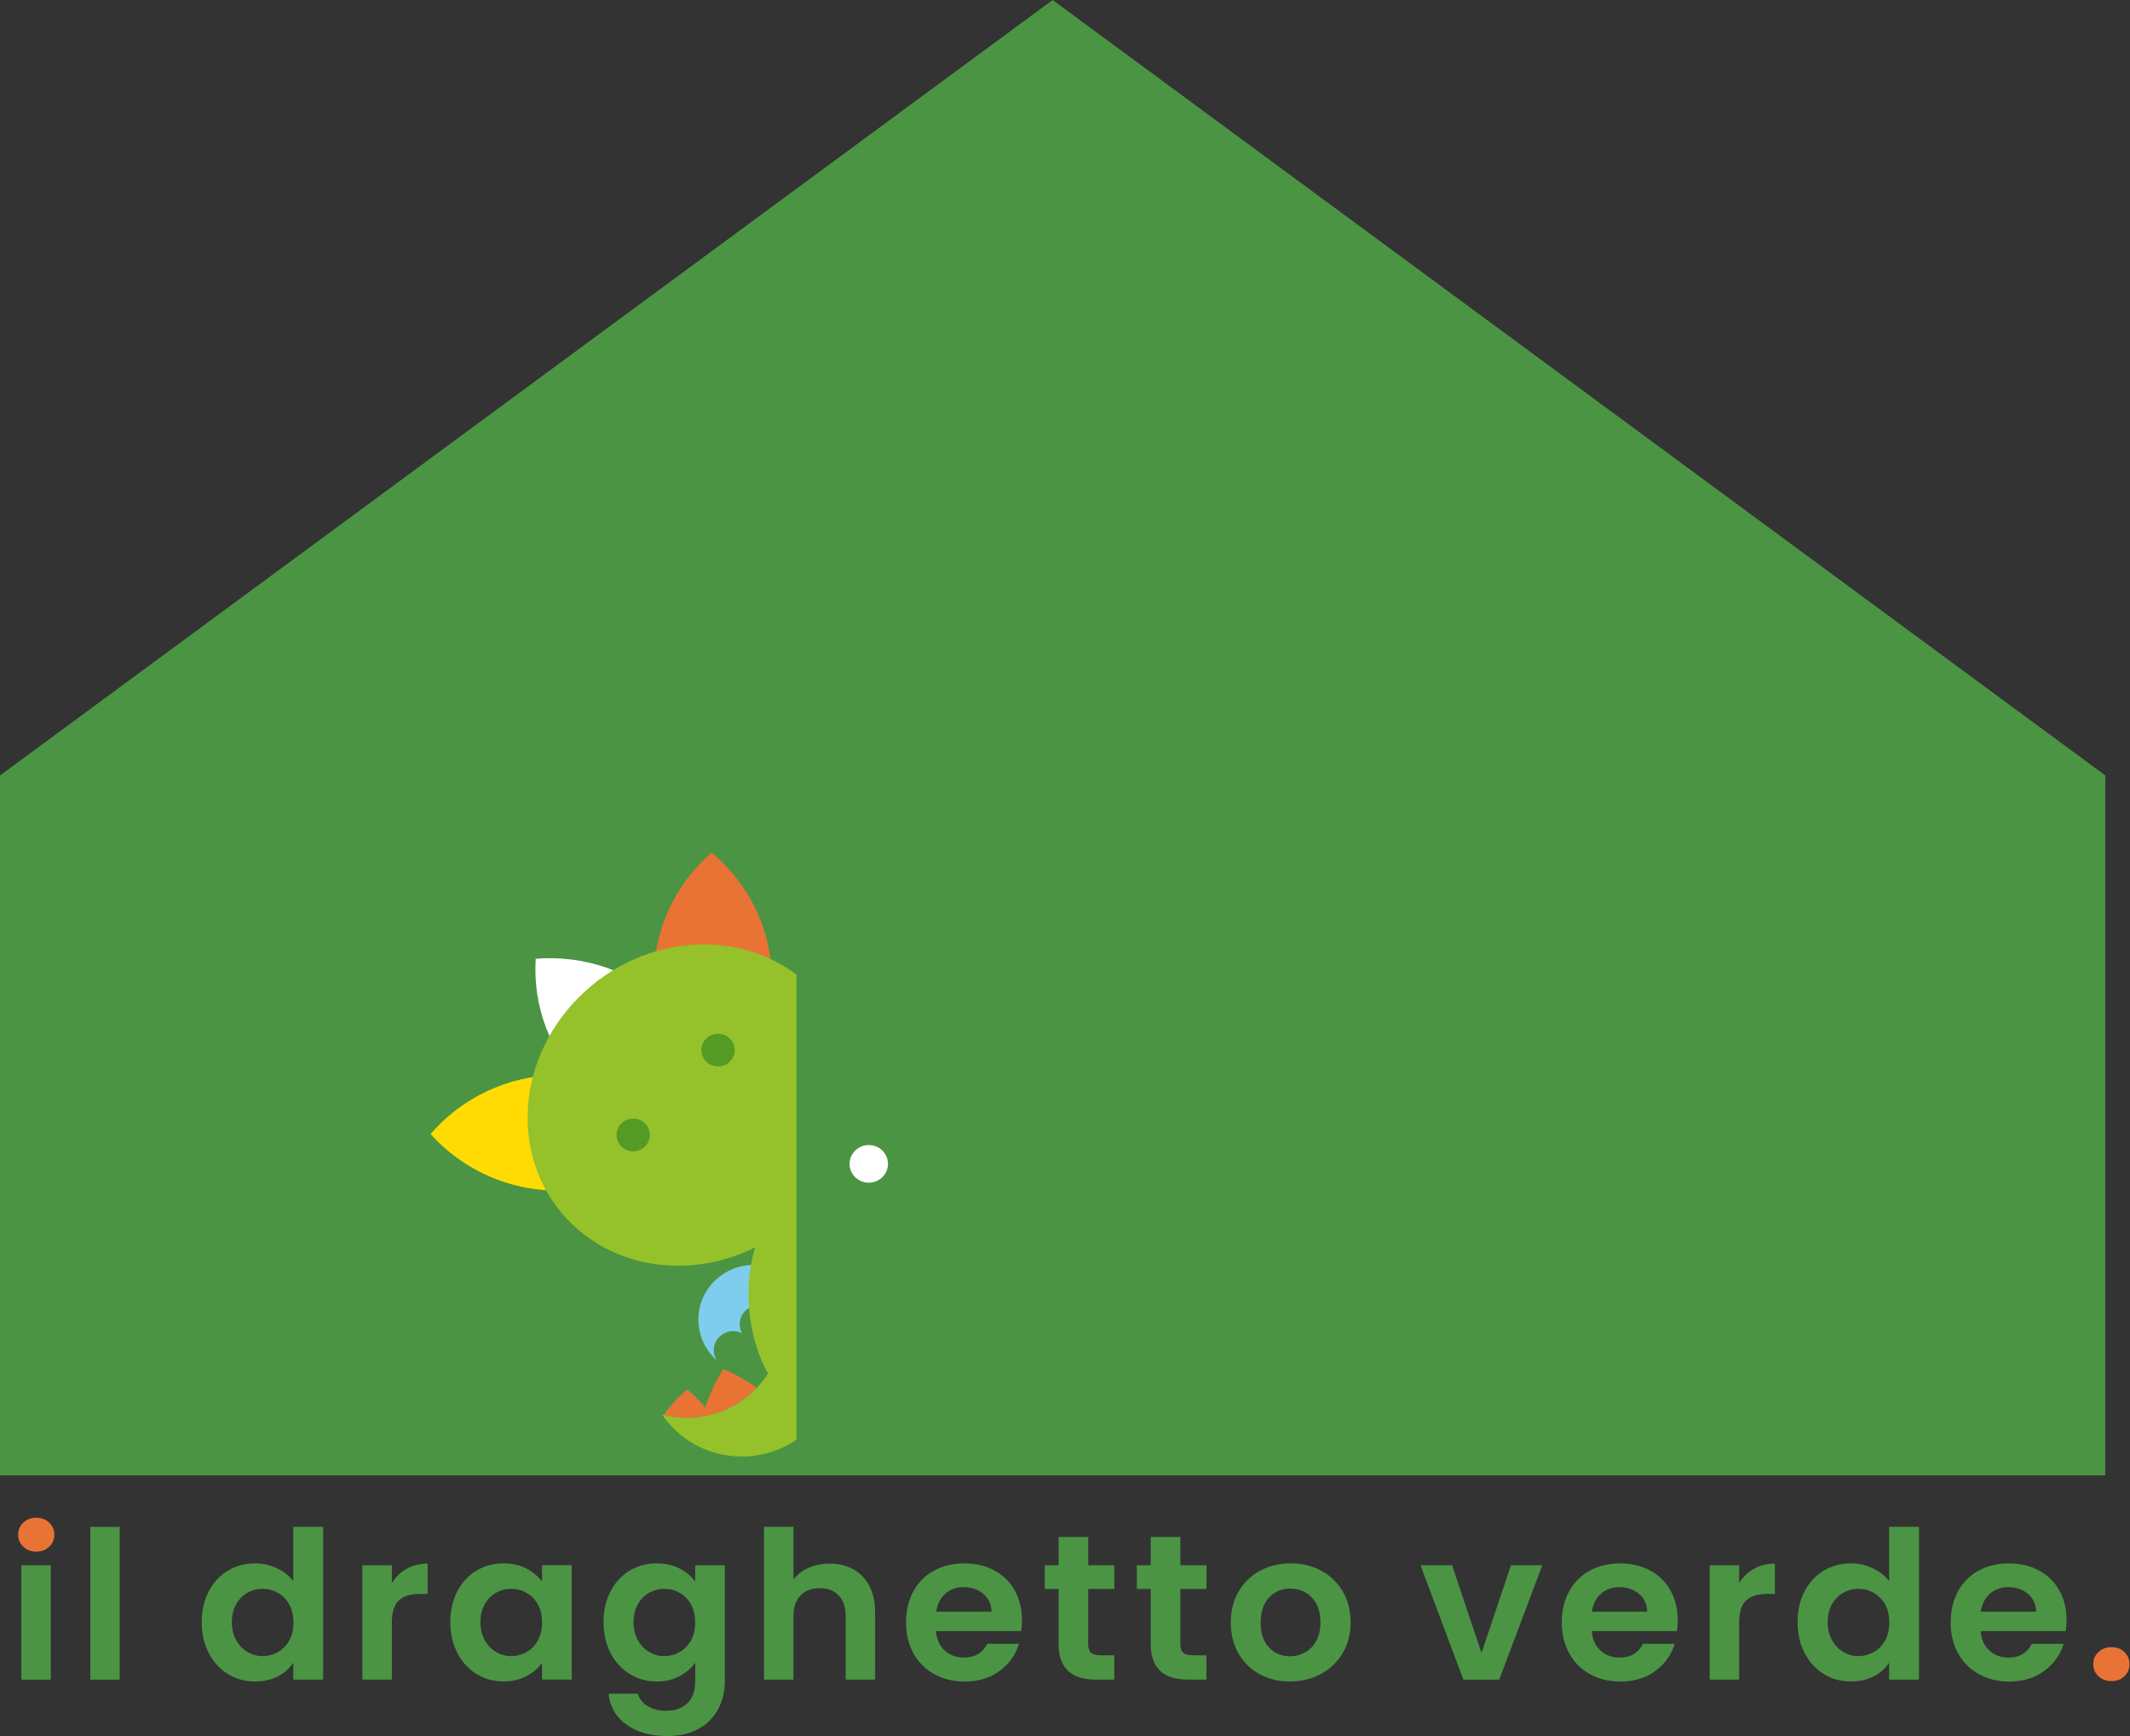 <svg xmlns="http://www.w3.org/2000/svg" width="184" height="150" viewBox="0 0 184 150" fill="none"><rect x="0" y="0" width="184" height="150" fill="#333333" stroke="none"/><path fill-rule="evenodd" clip-rule="evenodd" d="M0 67.002L90.933 0L181.867 67.002V127.48H0V97.243V67.002Z" fill="#4B9444"></path><path d="M10.341 131.926V145.13H7.797V131.926H10.341ZM17.426 140.149C17.426 139.15 17.63 138.262 18.037 137.489C18.443 136.715 18.997 136.12 19.698 135.704C20.399 135.287 21.183 135.079 22.044 135.079C22.698 135.079 23.321 135.219 23.914 135.5C24.507 135.78 24.978 136.15 25.333 136.613V131.922H27.913V145.125H25.333V143.664C25.017 144.152 24.576 144.543 24.005 144.841C23.433 145.138 22.776 145.287 22.023 145.287C21.174 145.287 20.399 145.074 19.698 144.645C18.997 144.216 18.443 143.613 18.037 142.835C17.63 142.057 17.426 141.16 17.426 140.149ZM25.351 140.187C25.351 139.58 25.23 139.061 24.987 138.628C24.745 138.194 24.416 137.858 24.005 137.629C23.593 137.395 23.152 137.28 22.68 137.28C22.209 137.28 21.771 137.395 21.373 137.62C20.975 137.846 20.651 138.177 20.399 138.611C20.153 139.044 20.027 139.558 20.027 140.153C20.027 140.748 20.153 141.267 20.399 141.713C20.646 142.159 20.975 142.499 21.382 142.737C21.789 142.975 22.222 143.094 22.68 143.094C23.139 143.094 23.593 142.979 24.005 142.746C24.416 142.512 24.745 142.18 24.987 141.747C25.23 141.313 25.351 140.791 25.351 140.187ZM33.851 136.779C34.179 136.256 34.604 135.844 35.132 135.547C35.66 135.249 36.261 135.1 36.941 135.1V137.722H36.27C35.469 137.722 34.868 137.905 34.461 138.275C34.054 138.645 33.851 139.286 33.851 140.2V145.125H31.306V135.241H33.851V136.775V136.779ZM38.901 140.149C38.901 139.15 39.105 138.262 39.511 137.489C39.918 136.715 40.468 136.12 41.165 135.704C41.861 135.287 42.641 135.079 43.498 135.079C44.251 135.079 44.904 135.228 45.471 135.525C46.034 135.823 46.484 136.197 46.826 136.647V135.236H49.388V145.121H46.826V143.676C46.497 144.14 46.047 144.522 45.471 144.828C44.895 145.13 44.233 145.283 43.48 145.283C42.632 145.283 41.861 145.07 41.165 144.641C40.468 144.212 39.918 143.608 39.511 142.831C39.105 142.053 38.901 141.156 38.901 140.145V140.149ZM46.826 140.187C46.826 139.58 46.705 139.061 46.462 138.628C46.22 138.194 45.891 137.858 45.48 137.629C45.069 137.395 44.627 137.28 44.155 137.28C43.684 137.28 43.246 137.395 42.848 137.62C42.45 137.846 42.126 138.177 41.874 138.611C41.628 139.044 41.502 139.558 41.502 140.153C41.502 140.748 41.628 141.267 41.874 141.713C42.121 142.159 42.45 142.499 42.857 142.737C43.264 142.975 43.697 143.094 44.155 143.094C44.614 143.094 45.069 142.979 45.48 142.746C45.891 142.512 46.22 142.18 46.462 141.747C46.705 141.313 46.826 140.791 46.826 140.187ZM56.724 135.083C57.477 135.083 58.134 135.228 58.706 135.521C59.277 135.814 59.723 136.188 60.052 136.656V135.245H62.614V145.202C62.614 146.12 62.428 146.936 62.051 147.654C61.675 148.372 61.112 148.946 60.363 149.367C59.61 149.787 58.706 150 57.637 150C56.209 150 55.036 149.673 54.123 149.018C53.209 148.364 52.69 147.471 52.569 146.341H55.096C55.23 146.791 55.516 147.153 55.958 147.42C56.399 147.688 56.936 147.82 57.568 147.82C58.307 147.82 58.905 147.603 59.368 147.17C59.827 146.736 60.06 146.077 60.06 145.198V143.664C59.731 144.127 59.281 144.514 58.706 144.824C58.13 145.134 57.472 145.287 56.732 145.287C55.884 145.287 55.109 145.074 54.408 144.645C53.707 144.216 53.153 143.613 52.746 142.835C52.339 142.057 52.136 141.16 52.136 140.149C52.136 139.138 52.339 138.262 52.746 137.489C53.153 136.715 53.703 136.12 54.399 135.704C55.096 135.287 55.875 135.079 56.736 135.079L56.724 135.083ZM60.052 140.187C60.052 139.58 59.931 139.061 59.688 138.628C59.446 138.194 59.117 137.858 58.706 137.629C58.294 137.395 57.853 137.28 57.381 137.28C56.91 137.28 56.472 137.395 56.074 137.62C55.676 137.846 55.352 138.177 55.101 138.611C54.854 139.044 54.728 139.558 54.728 140.153C54.728 140.748 54.854 141.267 55.101 141.713C55.347 142.159 55.676 142.499 56.083 142.737C56.49 142.975 56.923 143.094 57.381 143.094C57.84 143.094 58.294 142.979 58.706 142.746C59.117 142.512 59.446 142.18 59.688 141.747C59.931 141.313 60.052 140.791 60.052 140.187ZM71.676 135.1C72.438 135.1 73.118 135.266 73.71 135.589C74.303 135.916 74.766 136.396 75.1 137.034C75.433 137.671 75.597 138.436 75.597 139.325V145.125H73.053V139.665C73.053 138.878 72.854 138.275 72.451 137.854C72.053 137.433 71.508 137.221 70.815 137.221C70.123 137.221 69.56 137.433 69.153 137.854C68.746 138.275 68.543 138.878 68.543 139.665V145.125H65.998V131.922H68.543V136.473C68.872 136.044 69.305 135.708 69.85 135.466C70.395 135.224 71.001 135.1 71.668 135.1H71.676ZM88.282 139.971C88.282 140.328 88.257 140.65 88.209 140.935H80.852C80.912 141.649 81.167 142.21 81.613 142.614C82.063 143.018 82.613 143.222 83.266 143.222C84.21 143.222 84.885 142.822 85.283 142.027H88.027C87.737 142.979 87.179 143.761 86.357 144.373C85.534 144.985 84.522 145.291 83.323 145.291C82.353 145.291 81.483 145.079 80.713 144.658C79.943 144.237 79.345 143.638 78.913 142.865C78.484 142.091 78.268 141.199 78.268 140.187C78.268 139.176 78.48 138.266 78.904 137.493C79.328 136.719 79.921 136.125 80.683 135.708C81.444 135.292 82.323 135.083 83.318 135.083C84.314 135.083 85.132 135.287 85.889 135.691C86.647 136.095 87.235 136.668 87.651 137.412C88.07 138.156 88.278 139.01 88.278 139.971H88.282ZM85.651 139.257C85.638 138.615 85.404 138.101 84.941 137.714C84.483 137.327 83.916 137.136 83.254 137.136C82.622 137.136 82.094 137.323 81.665 137.697C81.237 138.071 80.973 138.594 80.873 139.257H85.651ZM94.004 137.297V142.078C94.004 142.41 94.086 142.652 94.251 142.801C94.415 142.95 94.688 143.022 95.077 143.022H96.259V145.125H94.662C92.519 145.125 91.446 144.101 91.446 142.057V137.293H90.247V135.241H91.446V132.797H94.008V135.241H96.263V137.293H94.008L94.004 137.297ZM101.963 137.297V142.078C101.963 142.41 102.045 142.652 102.21 142.801C102.374 142.95 102.647 143.022 103.036 143.022H104.218V145.125H102.621C100.478 145.125 99.405 144.101 99.405 142.057V137.293H98.206V135.241H99.405V132.797H101.967V135.241H104.222V137.293H101.967L101.963 137.297ZM111.428 145.287C110.459 145.287 109.589 145.074 108.81 144.654C108.035 144.233 107.425 143.634 106.983 142.86C106.542 142.087 106.321 141.194 106.321 140.183C106.321 139.172 106.546 138.279 107.001 137.506C107.455 136.732 108.074 136.133 108.862 135.712C109.649 135.292 110.528 135.079 111.497 135.079C112.467 135.079 113.345 135.292 114.133 135.712C114.921 136.133 115.54 136.732 115.994 137.506C116.448 138.279 116.673 139.172 116.673 140.183C116.673 141.194 116.44 142.087 115.972 142.86C115.505 143.634 114.877 144.233 114.081 144.654C113.289 145.074 112.402 145.287 111.419 145.287H111.428ZM111.428 143.111C111.887 143.111 112.32 143.001 112.726 142.78C113.133 142.559 113.458 142.231 113.7 141.789C113.943 141.347 114.064 140.812 114.064 140.183C114.064 139.244 113.813 138.521 113.311 138.016C112.809 137.51 112.194 137.259 111.467 137.259C110.74 137.259 110.13 137.51 109.641 138.016C109.152 138.521 108.905 139.244 108.905 140.183C108.905 141.122 109.143 141.845 109.623 142.35C110.104 142.856 110.705 143.107 111.432 143.107L111.428 143.111ZM4.386 135.245V145.13H1.842V135.245H4.386ZM127.978 142.826L130.523 135.245H133.232L129.506 145.13H126.416L122.711 135.245H125.437L127.982 142.826H127.978ZM144.93 139.971C144.93 140.328 144.904 140.65 144.857 140.935H137.499C137.56 141.649 137.815 142.21 138.261 142.614C138.711 143.018 139.261 143.222 139.914 143.222C140.858 143.222 141.533 142.822 141.931 142.027H144.675C144.385 142.979 143.827 143.761 143.004 144.373C142.182 144.985 141.169 145.291 139.97 145.291C139.001 145.291 138.131 145.079 137.361 144.658C136.59 144.237 135.993 143.638 135.56 142.865C135.132 142.091 134.915 141.199 134.915 140.187C134.915 139.176 135.128 138.266 135.552 137.493C135.976 136.719 136.569 136.125 137.33 135.708C138.092 135.292 138.971 135.083 139.966 135.083C140.962 135.083 141.78 135.287 142.537 135.691C143.294 136.095 143.883 136.668 144.298 137.412C144.718 138.156 144.926 139.01 144.926 139.971H144.93ZM142.295 139.257C142.282 138.615 142.048 138.101 141.585 137.714C141.126 137.327 140.559 137.136 139.897 137.136C139.265 137.136 138.737 137.323 138.309 137.697C137.88 138.071 137.616 138.594 137.517 139.257H142.295ZM150.236 136.779C150.565 136.256 150.989 135.844 151.517 135.547C152.045 135.249 152.647 135.1 153.326 135.1V137.722H152.656C151.855 137.722 151.253 137.905 150.846 138.275C150.44 138.645 150.236 139.286 150.236 140.2V145.125H147.691V135.241H150.236V136.775V136.779ZM155.283 140.149C155.283 139.15 155.486 138.262 155.893 137.489C156.3 136.715 156.854 136.12 157.555 135.704C158.256 135.287 159.039 135.079 159.9 135.079C160.554 135.079 161.177 135.219 161.77 135.5C162.363 135.78 162.835 136.15 163.19 136.613V131.922H165.769V145.125H163.19V143.664C162.874 144.152 162.432 144.543 161.861 144.841C161.29 145.138 160.632 145.287 159.879 145.287C159.031 145.287 158.256 145.074 157.555 144.645C156.854 144.216 156.3 143.613 155.893 142.835C155.486 142.057 155.283 141.16 155.283 140.149ZM163.207 140.187C163.207 139.58 163.086 139.061 162.843 138.628C162.601 138.194 162.272 137.858 161.861 137.629C161.45 137.395 161.008 137.28 160.537 137.28C160.065 137.28 159.628 137.395 159.23 137.62C158.831 137.846 158.507 138.177 158.256 138.611C158.009 139.044 157.884 139.558 157.884 140.153C157.884 140.748 158.009 141.267 158.256 141.713C158.502 142.159 158.831 142.499 159.238 142.737C159.645 142.975 160.078 143.094 160.537 143.094C160.995 143.094 161.45 142.979 161.861 142.746C162.272 142.512 162.601 142.18 162.843 141.747C163.086 141.313 163.207 140.791 163.207 140.187ZM178.523 139.971C178.523 140.328 178.497 140.65 178.45 140.935H171.092C171.153 141.649 171.408 142.21 171.854 142.614C172.304 143.018 172.854 143.222 173.507 143.222C174.451 143.222 175.126 142.822 175.524 142.027H178.268C177.978 142.979 177.42 143.761 176.597 144.373C175.775 144.985 174.762 145.291 173.564 145.291C172.594 145.291 171.724 145.079 170.954 144.658C170.183 144.237 169.586 143.638 169.153 142.865C168.725 142.091 168.509 141.199 168.509 140.187C168.509 139.176 168.721 138.266 169.145 137.493C169.569 136.719 170.162 136.125 170.924 135.708C171.685 135.292 172.564 135.083 173.559 135.083C174.555 135.083 175.373 135.287 176.13 135.691C176.887 136.095 177.476 136.668 177.891 137.412C178.311 138.156 178.519 139.01 178.519 139.971H178.523ZM175.888 139.257C175.875 138.615 175.641 138.101 175.178 137.714C174.719 137.327 174.152 137.136 173.49 137.136C172.858 137.136 172.33 137.323 171.902 137.697C171.473 138.071 171.209 138.594 171.11 139.257H175.888Z" fill="#4B9444"></path><path d="M182.408 145.253C181.949 145.253 181.569 145.113 181.274 144.832C180.976 144.552 180.829 144.203 180.829 143.787C180.829 143.37 180.976 143.022 181.274 142.741C181.573 142.461 181.949 142.321 182.408 142.321C182.867 142.321 183.226 142.461 183.516 142.741C183.806 143.022 183.953 143.37 183.953 143.787C183.953 144.203 183.806 144.552 183.516 144.832C183.226 145.113 182.854 145.253 182.408 145.253Z" fill="#E97334"></path><path d="M3.131 134.068C2.68 134.068 2.308 133.928 2.014 133.647C1.715 133.367 1.568 133.018 1.568 132.602C1.568 132.185 1.715 131.837 2.014 131.556C2.313 131.276 2.685 131.136 3.131 131.136C3.576 131.136 3.953 131.276 4.247 131.556C4.546 131.837 4.693 132.185 4.693 132.602C4.693 133.018 4.546 133.367 4.247 133.647C3.948 133.928 3.576 134.068 3.131 134.068Z" fill="#E97334"></path><path fill-rule="evenodd" clip-rule="evenodd" d="M57.327 122.262C57.912 121.446 58.595 120.702 59.353 120.048C59.924 120.524 60.452 121.047 60.932 121.612C61.305 120.439 61.833 119.321 62.49 118.28C63.508 118.718 64.477 119.266 65.373 119.916C65.325 119.967 65.278 120.018 65.226 120.069C63.101 122.198 60.075 122.934 57.327 122.266" fill="#E97334"></path><path fill-rule="evenodd" clip-rule="evenodd" d="M66.209 109.883C67.546 110.231 68.81 110.915 69.87 111.931C73.129 115.072 73.181 120.209 69.987 123.414C66.789 126.614 61.556 126.665 58.293 123.529C57.873 123.125 57.51 122.691 57.198 122.228C59.981 122.955 63.071 122.228 65.231 120.065C68.018 117.273 68.334 113.01 66.213 109.883" fill="#95C12B"></path><path fill-rule="evenodd" clip-rule="evenodd" d="M75.267 97.129C77.136 95.255 80.205 95.225 82.113 97.061C82.152 97.1 82.187 97.133 82.226 97.172C81.577 96.802 80.728 96.895 80.179 97.444C79.655 97.966 79.56 98.748 79.889 99.365C79.253 99.054 78.461 99.165 77.937 99.688C77.413 100.21 77.318 100.992 77.647 101.608C77.011 101.298 76.219 101.409 75.695 101.931C75.145 102.484 75.067 103.317 75.457 103.946C75.418 103.912 75.379 103.874 75.34 103.84C73.432 102.004 73.401 98.991 75.271 97.117" fill="#7ECDED"></path><path fill-rule="evenodd" clip-rule="evenodd" d="M61.708 110.707C63.578 108.833 66.646 108.803 68.555 110.639C68.594 110.677 68.629 110.711 68.668 110.749C68.018 110.38 67.17 110.473 66.62 111.021C66.097 111.544 66.001 112.326 66.33 112.942C65.694 112.632 64.902 112.742 64.379 113.265C63.855 113.788 63.76 114.57 64.089 115.186C63.452 114.876 62.66 114.986 62.137 115.509C61.587 116.061 61.509 116.894 61.899 117.523C61.86 117.489 61.821 117.451 61.782 117.417C59.873 115.581 59.843 112.568 61.712 110.694" fill="#7ECDED"></path><path fill-rule="evenodd" clip-rule="evenodd" d="M62.144 98.119C58.041 98.455 53.817 97.103 50.649 94.048C47.477 90.997 46.018 86.874 46.278 82.841C50.381 82.506 54.605 83.857 57.773 86.913C60.945 89.964 62.404 94.082 62.144 98.119Z" fill="white"></path><path fill-rule="evenodd" clip-rule="evenodd" d="M59.412 97.771C56.751 100.856 52.791 102.832 48.355 102.875C43.914 102.917 39.915 101.018 37.193 97.983C39.855 94.898 43.815 92.922 48.251 92.879C52.691 92.837 56.69 94.737 59.412 97.771Z" fill="#FFDB03"></path><path fill-rule="evenodd" clip-rule="evenodd" d="M61.69 95.493C64.78 92.82 66.715 88.893 66.671 84.533C66.628 80.172 64.615 76.284 61.474 73.674C58.383 76.348 56.449 80.274 56.492 84.635C56.535 88.995 58.548 92.883 61.69 95.493Z" fill="#E97334"></path><path fill-rule="evenodd" clip-rule="evenodd" d="M67.828 103.316C68.979 102.16 70.39 101.34 71.957 100.805C73.545 100.261 75.306 100.006 77.116 100.048C78.929 100.091 80.794 100.435 82.543 101.153C84.278 101.867 85.88 102.981 87.251 104.447C87.914 105.208 88.489 106.023 88.978 106.878L71.862 124.017C70.983 123.554 70.143 123.001 69.356 122.364C67.837 121.051 66.672 119.499 65.906 117.812C65.136 116.108 64.755 114.289 64.673 112.509C64.595 110.728 64.82 108.998 65.339 107.426C65.854 105.875 66.668 104.472 67.819 103.321" fill="#95C12B"></path><path fill-rule="evenodd" clip-rule="evenodd" d="M50.01 86.16C55.684 80.478 64.617 80.045 69.962 85.196C75.306 90.342 75.042 99.122 69.369 104.804C63.695 110.486 54.762 110.919 49.417 105.769C44.072 100.622 44.336 91.842 50.01 86.16Z" fill="#95C12B"></path><path fill-rule="evenodd" clip-rule="evenodd" d="M53.671 97.078C54.229 96.521 55.138 96.513 55.705 97.057C56.272 97.605 56.28 98.498 55.727 99.054C55.168 99.611 54.259 99.619 53.692 99.075C53.125 98.527 53.117 97.635 53.671 97.078Z" fill="#539B25"></path><path fill-rule="evenodd" clip-rule="evenodd" d="M60.997 89.743C61.556 89.186 62.465 89.178 63.031 89.722C63.598 90.27 63.607 91.162 63.053 91.719C62.495 92.276 61.586 92.284 61.019 91.74C60.452 91.192 60.443 90.299 60.997 89.743Z" fill="#539B25"></path><path d="M110.27 70.334H68.809V126.809H110.27V70.334Z" fill="#4B9444"></path><path fill-rule="evenodd" clip-rule="evenodd" d="M75.05 98.935C75.967 98.935 76.707 99.666 76.707 100.562C76.707 101.459 75.963 102.19 75.05 102.19C74.136 102.19 73.392 101.459 73.392 100.562C73.392 99.666 74.136 98.935 75.05 98.935Z" fill="white"></path></svg>